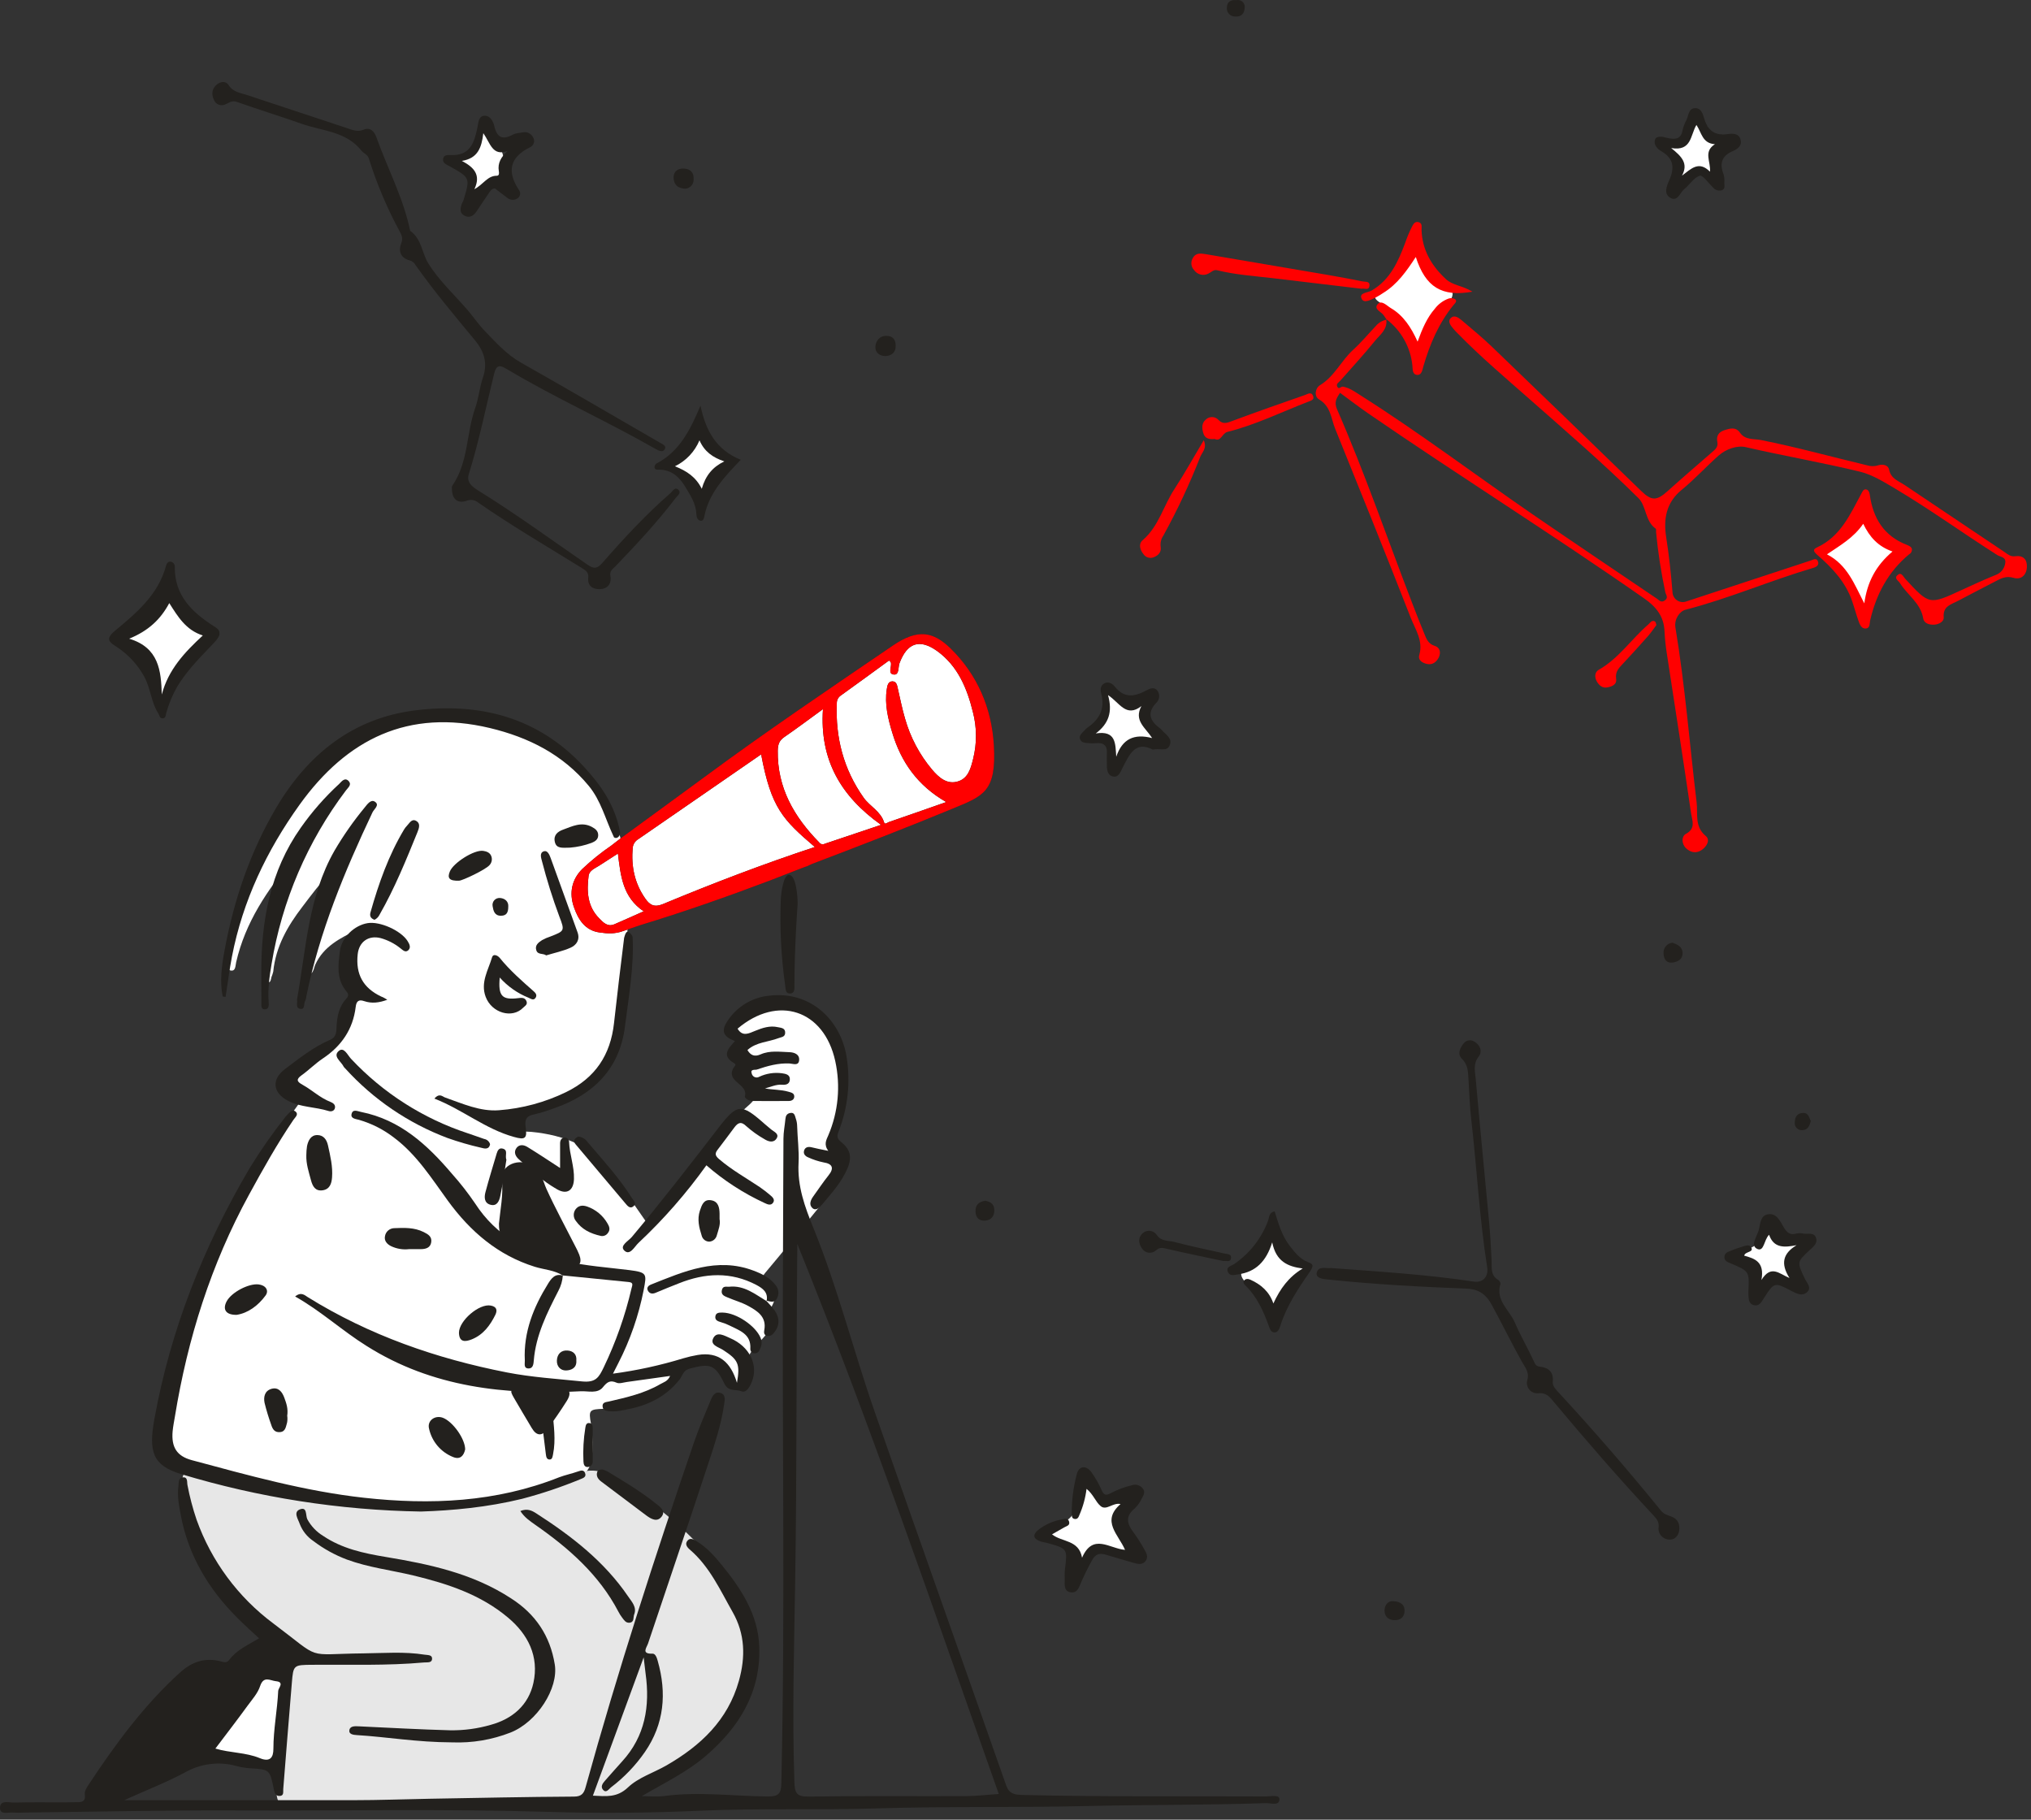 <svg width="240" height="215" viewBox="0 0 240 215" fill="none" xmlns="http://www.w3.org/2000/svg">
<rect x="0" y="0" width="240" height="215" fill="#333333" stroke="none"/>
<g id="Group 7549">
<path id="Vector" d="M42.215 109.856C40.203 110.842 38.25 111.806 37.261 113.966C37.073 114.381 37.026 115.209 36.412 115.034C35.686 114.824 35.888 114.031 36.054 113.475C36.958 110.451 37.895 107.439 38.826 104.424C38.984 103.997 39.105 103.556 39.187 103.108C37.821 104.271 36.816 105.727 35.74 107.128C33.979 109.419 32.578 111.861 32.288 114.81C32.231 115.033 32.159 115.25 32.073 115.463C32.007 115.736 31.993 116.094 31.652 116.08C31.229 116.067 31.229 115.665 31.229 115.347C31.236 113.457 31.467 111.575 31.917 109.739C32.543 107.154 33.437 104.641 34.585 102.242C34.675 102.046 34.891 101.871 34.62 101.508C31.584 105.153 28.984 108.99 27.908 113.685C27.81 114.119 27.853 114.777 27.264 114.67C26.802 114.594 26.99 113.971 27.031 113.578C27.446 108.725 29.257 104.34 31.567 100.126C34.145 95.426 37.196 91.114 41.757 88.109C45.52 85.624 49.709 84.316 54.177 84.693C61.458 85.305 67.512 88.331 71.625 94.645C72.6 96.141 73.018 97.826 73.49 99.678C76.169 97.725 78.783 95.855 81.372 93.929C88.824 88.41 96.354 83.005 104.096 77.885C105.205 77.153 106.218 76.304 107.542 75.902C108.104 75.704 108.705 75.643 109.295 75.726C109.885 75.809 110.446 76.032 110.932 76.377C114.25 78.639 115.705 81.973 116.393 85.769C116.622 87.083 116.596 88.428 116.317 89.732C115.716 92.591 114.097 94.522 111.262 95.581C99.232 100.071 87.273 104.749 75.079 108.777C74.228 109.051 74.115 109.556 74.135 110.314C74.228 114.343 73.588 118.308 73.042 122.276C72.496 126.244 69.724 128.495 66.322 130.057C65.155 130.591 63.924 130.971 62.659 131.188C61.419 131.398 61.742 132.218 61.679 132.949C61.602 133.85 62.225 133.68 62.771 133.733C66.734 134.115 70.186 135.476 72.551 138.891C73.807 140.711 75.074 142.524 76.358 144.372C76.874 144.154 77.122 143.584 77.469 143.125C80.121 139.621 83.114 136.401 85.935 133.02C86.719 132.086 87.697 131.311 88.6 130.475C89.611 129.543 89.693 128.719 88.63 127.872C87.901 127.29 87.585 126.719 88.005 125.876C88.336 125.218 87.503 125.057 87.505 124.565C87.536 124.134 87.466 123.702 87.299 123.303C87.133 122.906 86.875 122.552 86.547 122.271C86.159 121.925 86.487 121.264 86.935 120.817C91.11 116.656 97.211 118.235 98.981 123.868C100.158 127.619 99.546 131.226 98.506 134.845C98.233 135.786 97.719 136.696 99.076 137.34C99.582 137.583 99.467 138.279 99.229 138.853C98.634 140.28 97.714 141.483 96.755 142.677C94.66 145.26 92.569 147.843 90.428 150.386C89.982 150.913 90.133 151.069 90.608 151.396C91.618 152.094 91.867 153.035 91.29 154.166C90.957 154.776 90.835 155.481 90.944 156.167C91.075 156.987 90.671 157.558 90.083 158.191C89.177 159.15 88.172 160.143 88.06 161.626C88.035 161.99 87.929 162.351 87.869 162.719C87.855 162.954 87.755 163.175 87.59 163.34C87.425 163.507 87.204 163.608 86.97 163.623C86.503 163.662 86.249 163.317 86.044 162.921C84.695 160.34 82.12 160.242 80.181 162.457C77.895 165.065 74.861 166.335 71.385 166.455C69.667 166.513 69.522 166.573 69.836 168.235C69.983 169.193 70.038 170.162 70 171.131C70 173.44 69.413 174.358 67.157 175.104C62.711 176.571 58.211 177.783 53.502 178.138C42.431 178.974 31.838 176.912 21.509 173.119C19.382 172.337 18.822 171.013 19.092 168.477C20.209 157.992 24.314 148.572 29.273 139.438C30.999 136.261 33.181 133.405 35.265 130.481C35.708 129.861 35.759 129.571 35.079 129.084C33.845 128.2 33.821 127.471 34.864 126.354C35.956 125.173 37.106 124.065 38.791 123.67C39.667 123.465 40.255 122.834 40.429 121.831C40.648 120.572 40.94 119.326 41.303 118.101C41.607 117.131 41.586 116.087 41.243 115.129C40.519 113.183 41.066 111.503 42.215 109.856Z" fill="white"/>
<path id="Vector_2" d="M19.576 70.498C20.799 70.438 24.459 74.537 24.298 75.618C24.213 76.203 23.752 76.454 23.367 76.752C21.676 78.06 20.483 79.671 20.062 81.812C19.967 82.312 19.759 82.798 19.082 82.749C18.451 82.703 18.396 82.216 18.35 81.758C18.11 79.428 17.088 77.62 15.073 76.323C14.076 75.684 14.166 74.698 15.185 74.138C16.717 73.281 18.252 72.459 19.125 70.823C19.21 70.64 19.478 70.561 19.576 70.498Z" fill="white"/>
<path id="Vector_3" d="M33.433 200.682C33.225 202.678 32.799 205.076 32.84 207.509C32.849 207.686 32.819 207.862 32.751 208.025C32.684 208.188 32.581 208.334 32.451 208.452C32.32 208.572 32.165 208.66 31.996 208.711C31.828 208.763 31.65 208.777 31.475 208.752C29.615 208.531 27.725 208.479 25.912 207.976C24.533 207.592 24.273 206.69 25.278 205.645C27.066 203.726 28.65 201.627 30.006 199.382C30.372 198.792 30.743 198.208 31.51 198.074C32.851 197.853 33.433 198.505 33.433 200.682Z" fill="white"/>
<path id="Vector_4" d="M126.874 183.539C126.973 182.447 126.072 182.193 125.142 182.022C124.597 181.92 123.968 182.022 123.862 181.265C123.744 180.445 124.462 180.274 125.001 180.126C126.844 179.624 127.332 178.214 127.459 176.577C127.507 175.97 127.459 175.315 128.166 175.082C128.874 174.85 129.01 175.509 129.376 175.902C130.14 176.72 131.129 177.235 132.327 176.944C132.721 176.849 133.063 176.814 133.298 177.198C133.397 177.36 133.437 177.55 133.414 177.737C133.391 177.924 133.306 178.098 133.171 178.231C131.787 179.616 132.063 180.893 133.319 182.169C133.505 182.349 133.618 182.593 133.632 182.851C133.645 183.11 133.561 183.366 133.395 183.565C133.036 184.054 132.554 183.906 132.03 183.703C129.974 182.921 129.954 182.931 128.502 184.624C128.147 185.036 127.745 185.203 127.292 184.993C126.771 184.752 126.663 184.267 126.874 183.539Z" fill="white"/>
<path id="Vector_5" d="M167.861 40.772C167.61 40.779 167.363 40.709 167.153 40.57C166.944 40.432 166.781 40.232 166.69 39.999C165.96 38.114 164.581 36.787 162.968 35.689C162.293 35.233 162.361 34.87 162.858 34.387C164.09 33.201 165.286 31.997 166.208 30.536C166.682 29.788 167.378 29.76 167.907 30.476C168.837 31.797 169.954 32.976 171.223 33.974C171.875 34.463 171.71 35.138 171.206 35.667C170.119 36.862 169.304 38.278 168.817 39.819C168.754 40.047 168.633 40.254 168.465 40.422C168.298 40.589 168.089 40.709 167.861 40.772Z" fill="white"/>
<path id="Vector_6" d="M220.435 61.333C220.743 61.478 221.039 61.651 221.317 61.849C221.711 62.169 222.077 62.524 222.41 62.908C224.632 65.511 225.107 65.675 222.442 67.761C221.429 68.556 221.059 69.788 220.981 71.06C220.948 71.566 220.878 72.008 220.309 72.098C219.74 72.188 219.511 71.716 219.343 71.293C218.609 69.453 217.491 67.79 216.066 66.415C215.246 65.618 215.311 64.984 216.29 64.315C217.382 63.564 218.392 62.676 219.435 61.857C219.7 61.619 219.945 61.325 220.435 61.333Z" fill="white"/>
<path id="Vector_7" d="M131.067 88.508C131.253 87.585 131.111 86.87 129.884 87.017C129.725 87.051 129.558 87.032 129.41 86.963C129.262 86.894 129.142 86.779 129.066 86.635C128.858 86.242 129.215 86.031 129.433 85.849C130.361 85.067 131.054 84.237 130.553 82.896C130.471 82.726 130.456 82.531 130.512 82.35C130.568 82.169 130.689 82.015 130.851 81.919C131.269 81.703 131.607 81.829 131.944 82.164C132.591 82.79 133.268 83.153 134.272 82.735C135.062 82.407 135.75 82.877 135.453 83.789C135.154 84.701 135.583 85.267 136.073 85.873C136.988 87.006 136.832 87.413 135.359 87.695C134.913 87.789 134.462 87.859 134.008 87.905C133.462 87.949 133.077 88 132.975 88.724C132.875 89.448 132.85 90.524 131.766 90.382C130.682 90.24 131.187 89.213 131.067 88.508Z" fill="white"/>
<path id="Vector_8" d="M150.331 146.009C150.483 146.119 150.623 146.246 150.746 146.389C151.5 147.485 152.454 148.431 153.557 149.176C154.304 149.723 154.375 150.422 153.557 150.979C152.463 151.748 151.642 152.845 151.213 154.111C150.877 154.993 150.058 155.204 149.503 154.436C148.684 153.316 147.769 152.296 146.931 151.201C146.557 150.713 146.566 150.182 147.051 149.867C148.278 149.044 149.236 147.879 149.806 146.516C149.9 146.328 150.126 146.203 150.331 146.009Z" fill="white"/>
<path id="Vector_9" d="M209.1 145.348C209.681 145.637 210.192 145.923 210.738 146.147C211.119 146.295 211.516 146.405 211.919 146.476C212.426 146.571 213.171 146.227 213.349 146.932C213.527 147.636 212.961 148.172 212.464 148.515C211.752 149.008 211.372 149.411 212.03 150.22C212.372 150.643 212.432 151.186 211.962 151.585C211.547 151.929 211.102 151.76 210.703 151.468C210.047 150.988 209.403 150.438 208.922 151.678C208.774 152.057 208.354 152.123 207.967 152.035C207.781 152.003 207.616 151.899 207.506 151.746C207.396 151.593 207.351 151.403 207.379 151.217C207.428 150.184 207.499 149.245 206.044 149.032C205.497 148.947 205.476 148.075 205.987 147.857C207.15 147.358 208.242 146.883 208.674 145.553C208.707 145.437 208.977 145.402 209.1 145.348Z" fill="white"/>
<path id="Vector_10" d="M201.036 14.38C202.112 14.83 202.197 16.395 203.267 17.13C203.759 17.465 203.442 18.033 202.954 18.378C202.464 18.722 202.722 19.175 202.86 19.612C203 20.049 203.003 20.459 202.587 20.726C202.435 20.838 202.25 20.895 202.061 20.887C201.872 20.88 201.692 20.809 201.549 20.685C200.753 19.885 200.266 20.412 199.758 21.018C199.612 21.197 199.446 21.359 199.267 21.505C198.887 21.802 198.534 22.324 197.97 21.895C197.404 21.466 197.781 20.928 198.01 20.53C198.526 19.645 198.458 18.968 197.668 18.266C197.055 17.719 197.139 16.957 197.942 16.766C199.035 16.493 199.58 15.884 199.922 14.906C200.047 14.524 200.392 14.371 201.036 14.38Z" fill="white"/>
<path id="Vector_11" d="M83.034 58.536C82.466 58.588 82.176 58.211 82.007 57.78C81.829 57.284 81.541 56.834 81.166 56.464C80.79 56.094 80.337 55.813 79.839 55.641C78.987 55.33 78.943 54.767 79.478 54.153C80.138 53.389 80.837 52.66 81.573 51.968C82.171 51.408 82.851 51.422 83.356 52.102C83.885 52.798 84.618 53.311 85.453 53.569C86.273 53.842 86.434 54.585 85.972 55.095C85.147 56.017 84.435 57.035 83.853 58.127C83.773 58.269 83.652 58.384 83.506 58.457C83.36 58.529 83.196 58.557 83.034 58.536Z" fill="white"/>
<path id="Vector_12" d="M56.184 23.329C55.547 23.157 55.383 22.783 55.561 22.264C55.943 21.171 55.798 20.273 54.769 19.533C54.245 19.156 54.4 18.561 54.995 18.339C55.971 17.974 56.396 17.195 56.697 16.313C56.842 15.887 56.992 15.554 57.502 15.521C57.71 15.488 57.922 15.532 58.099 15.645C58.276 15.758 58.406 15.931 58.464 16.133C58.519 16.261 58.589 16.381 58.674 16.491C59.289 17.37 59.87 19.653 59.797 20.669C59.758 21.193 59.586 21.69 59.07 21.668C57.948 21.619 57.347 22.294 56.727 23.034C56.566 23.166 56.382 23.267 56.184 23.329Z" fill="white"/>
<path id="Vector_13" d="M58.959 144.58C59.128 142.857 59.488 141.189 59.308 139.392C59.128 137.594 61.384 136.745 62.959 137.753C64.008 138.417 64.131 139.49 64.576 140.485C65.603 142.743 66.799 144.922 67.921 147.137C68.12 147.499 68.298 147.873 68.454 148.256C68.831 149.248 68.438 149.791 67.384 149.643C66.75 149.536 66.132 149.353 65.543 149.097C63.874 148.445 62.208 147.781 60.564 147.066C59.322 146.495 58.942 145.845 58.959 144.58Z" fill="#23211E"/>
<path id="Vector_14" d="M61.504 164.142C62.869 163.754 64.436 163.948 65.996 163.94C67.293 163.94 67.635 164.486 66.957 165.556C66.244 166.689 65.48 167.79 64.682 168.863C64.057 169.705 63.407 169.683 62.85 168.749C62.148 167.555 61.427 166.376 60.736 165.174C60.198 164.237 60.269 164.134 61.504 164.142Z" fill="#23211E"/>
<path id="Vector_15" d="M35.262 195.487C31.9 192.863 28.68 190.376 26.05 187.242C23.238 183.892 21.823 179.965 21.544 175.636C21.438 173.982 21.774 173.67 23.399 173.968C26.181 174.478 28.923 175.221 31.712 175.716C38.771 176.971 45.828 178.419 53.065 177.815C58.074 177.397 62.967 176.369 67.58 174.328C69.366 173.539 70.808 173.51 72.567 174.602C78.05 177.998 82.873 182.027 86.495 187.436C89.947 192.626 90.148 197.721 86.421 202.81C83.171 207.244 78.837 210.265 73.752 212.253C72.711 212.63 71.608 212.807 70.502 212.772C67.312 212.753 64.125 212.736 60.944 212.739C52.554 212.739 44.198 213.728 35.8 213.559C35.478 213.559 35.153 213.559 34.83 213.559C33.165 213.507 32.733 213.187 32.646 211.579C32.468 208.348 32.941 205.133 33.025 201.909C33.063 200.455 33.457 199.013 33.648 197.561C33.757 196.58 34.183 195.84 35.262 195.487Z" fill="#E7E7E7"/>
<path id="Vector_16" d="M32.474 198.106C30.953 197.157 30.314 198.408 29.5 199.595C27.913 201.911 26.209 204.145 24.559 206.422C24.084 207.113 23.446 207.675 22.702 208.061C19.698 209.531 16.782 211.193 13.647 212.385C12.751 212.725 11.615 213.477 10.883 212.466C10.244 211.573 11.293 210.805 11.82 210.109C14.908 206.012 18.128 202.047 21.941 198.592C23.066 197.575 24.207 196.779 25.857 196.971C27.422 197.151 28.473 196.064 29.554 195.166C31.144 193.847 33.323 193.801 34.861 195.102C34.988 195.227 35.071 195.388 35.096 195.565C35.172 196.061 33.214 198.139 32.474 198.106Z" fill="#23211E"/>
<path id="Vector_17" d="M14.673 212.698C23.855 212.698 32.821 212.698 41.786 212.698C44.79 212.698 47.794 212.583 50.798 212.529C56.476 212.431 62.154 212.305 67.834 212.275C68.752 212.275 69.008 211.852 69.2 211.166C72.996 197.448 77.392 183.922 81.994 170.459C82.573 168.771 83.283 167.129 83.966 165.478C84.173 164.973 84.457 164.361 85.156 164.587C85.79 164.79 85.64 165.448 85.574 165.912C85.216 168.415 84.392 170.808 83.608 173.195C81.308 180.202 78.919 187.18 76.581 194.177C76.415 194.668 75.746 195.439 77.095 195.384C77.466 195.368 77.624 195.9 77.717 196.226C78.81 200.048 78.493 203.686 76.21 206.999C75.104 208.599 73.749 210.011 72.198 211.185C71.947 211.377 71.652 211.884 71.289 211.504C70.925 211.126 71.196 210.729 71.493 210.395C72.168 209.637 72.834 208.869 73.517 208.118C76.248 205.133 76.819 201.578 76.289 197.741C76.215 197.195 76.158 196.649 76.06 195.829L70.062 212.165C71.6 212.229 72.897 212.439 74.216 211.18C75.44 210.017 77.22 209.467 78.744 208.596C82.775 206.273 86.006 203.266 87.317 198.59C88.106 195.778 88.049 193.065 86.576 190.473C85.105 187.882 83.867 185.113 81.527 183.101C81.199 182.827 80.896 182.445 81.24 182.033C81.584 181.62 82.04 181.934 82.357 182.128C83.515 182.832 84.422 183.843 85.263 184.876C87.587 187.724 89.6 190.777 89.723 194.597C89.895 199.978 87.336 204.099 83.379 207.487C81.126 209.418 78.463 210.67 75.841 212.223C76.721 212.223 77.614 212.321 78.477 212.207C82.573 211.66 86.669 212.226 90.766 212.261C92.071 212.261 92.303 211.871 92.331 210.651C92.808 189.671 92.391 168.69 92.527 147.71C92.557 143.322 92.544 138.929 92.579 134.538C92.579 133.763 92.74 132.987 92.811 132.212C92.844 131.851 92.972 131.584 93.357 131.506C93.904 131.392 93.931 131.854 94.043 132.18C94.136 132.443 94.188 132.718 94.196 132.998C94.234 134.47 94.442 135.97 94.365 137.4C94.218 140.18 95.105 142.589 96.113 145.072C98.997 152.172 100.846 159.6 103.364 166.816C108.501 181.54 113.741 196.237 118.897 210.953C119.247 211.947 119.874 212.046 120.779 212.081C130.392 212.313 140.005 212.21 149.616 212.256C150.161 212.256 151.207 212.005 151.194 212.602C151.172 213.403 150.161 213.028 149.59 213.048C142.49 213.286 135.356 213.23 128.243 213.394C120.049 213.586 111.882 213.416 103.708 213.667C96.736 213.886 89.755 213.629 82.794 213.941C76.742 214.219 70.697 214.264 64.658 214.077C52.322 213.707 39.989 213.966 27.656 213.91C19.384 213.875 11.112 214.072 2.84 214.162C2.425 214.19 2.01 214.19 1.595 214.162C1.008 214.091 0.005 214.495 0 213.616C0 212.628 1.049 212.993 1.652 212.979C3.687 212.925 5.721 212.96 7.753 212.957C8.171 212.957 8.572 212.925 9.001 212.936C9.659 212.949 10.148 212.892 10.023 211.983C9.973 211.63 10.257 211.191 10.481 210.851C13.644 206.073 17.014 201.469 21.296 197.596C22.716 196.313 24.273 195.813 26.122 196.304C26.498 196.405 26.807 196.504 27.094 196.113C27.973 194.926 29.319 194.363 30.614 193.573C29.729 192.755 28.852 191.967 28.028 191.14C24.633 187.743 22.249 183.767 21.359 179.007C21.148 177.895 20.924 176.739 21.086 175.584C21.14 175.21 21.034 174.637 21.569 174.563C22.224 174.47 22.08 175.126 22.151 175.46C22.414 176.848 22.774 178.217 23.227 179.555C24.977 184.455 28.139 188.727 32.315 191.83C38.198 196.242 35.866 195.425 42.966 195.352C45.364 195.326 47.773 195.125 50.162 195.504C50.498 195.559 51.06 195.504 51.058 195.957C51.058 196.52 50.492 196.391 50.099 196.427C45.73 196.823 41.33 196.665 36.941 196.701C34.686 196.72 34.661 196.701 34.484 198.869C34.129 203.036 33.809 207.209 33.471 211.379C33.443 211.72 33.588 212.199 33.009 212.199C32.558 212.199 32.438 211.824 32.362 211.436C31.884 209.082 31.881 209.066 29.565 208.93C29.011 208.893 28.462 208.801 27.927 208.656C26.91 208.376 25.848 208.302 24.802 208.436C23.756 208.569 22.748 208.908 21.834 209.435C19.584 210.633 17.189 211.557 14.673 212.698ZM118.023 211.964C110.314 190.198 102.921 168.44 94.218 146.98C94.084 160.463 94.177 173.769 93.961 187.077C93.833 194.881 93.609 202.695 93.871 210.508C93.915 211.816 94.084 212.297 95.561 212.272C101.755 212.172 107.952 212.242 114.146 212.218C115.383 212.212 116.625 212.059 118.023 211.964ZM11.366 212.122C14.286 211.325 16.569 210.047 18.983 209.119C21.512 208.137 23.574 206.767 24.915 204.259C26.089 202.074 27.776 200.164 29.399 198.2C28.708 198.068 28.17 197.963 27.626 197.866C25.381 197.473 23.53 197.718 21.689 199.544C17.899 203.298 14.873 207.633 11.366 212.122ZM25.45 206.6C27.206 207.126 29.041 207.045 30.69 207.728C31.9 208.23 32.31 207.676 32.307 206.619C32.307 204.317 32.771 202.061 32.875 199.776C32.892 199.434 33.662 198.743 32.602 198.64C31.933 198.571 31.157 197.971 30.742 199.207C30.469 200.048 29.814 200.78 29.27 201.518C28.033 203.22 26.744 204.89 25.45 206.603V206.6ZM28.921 196.593C29.563 197.159 30.264 196.979 30.873 197.165C32.001 197.505 33.413 198.257 33.716 196.127C33.741 195.965 34.028 195.854 34.213 195.687C33.555 195.315 32.919 194.953 32.28 194.595C32.007 194.439 31.78 194.276 31.433 194.578C30.647 195.274 29.8 195.897 28.921 196.596V196.593Z" fill="#23211E"/>
<path id="Vector_18" d="M94.255 106.871C94.277 106.027 94.081 103.378 93.237 103.367C92.554 103.367 92.3 105.552 92.267 106.235C92.129 109.649 92.303 113.069 92.786 116.452C92.854 116.87 92.786 117.377 93.332 117.388C93.878 117.399 93.9 116.881 93.878 116.476C93.862 112.418 94.231 106.95 94.255 106.871ZM73.276 98.34C72.697 95.172 70.999 92.733 68.906 90.491C63.475 84.677 56.563 82.989 49.025 83.937C41.684 84.863 36.367 89.139 32.659 95.407C29.548 100.667 27.617 106.388 26.52 112.377C26.197 114.144 25.954 115.946 26.312 117.737C26.427 117.76 26.543 117.775 26.659 117.785C26.902 116.202 27.109 114.594 27.41 113.024C28.688 106.434 31.501 100.514 35.409 95.068C41.002 87.29 48.274 83.729 57.879 86.018C62.445 87.11 66.501 89.139 69.565 92.845C71.01 94.59 71.531 96.761 72.465 98.739C72.499 98.792 72.523 98.851 72.536 98.913C72.595 98.967 72.669 99 72.748 99.008C72.827 99.017 72.907 99 72.976 98.96C73.08 98.896 73.164 98.804 73.218 98.694C73.271 98.584 73.291 98.461 73.276 98.34ZM117.444 88.063C117.19 83.694 115.513 79.731 112.334 76.621C110.3 74.643 108.486 74.239 105.507 76.274C98.038 81.362 90.549 86.411 83.28 91.785C80.03 94.178 76.758 96.548 73.396 99.012C73.396 99.012 72.528 99.692 72.216 99.924C71 100.755 69.852 101.683 68.784 102.698C67.571 103.922 67.235 105.484 67.811 107.158C68.333 108.663 69.141 109.947 70.865 110.176C71.834 110.316 72.667 110.351 73.615 110.014C74.308 109.782 75.084 109.493 75.627 109.321C80.838 107.737 85.972 105.935 91.068 104.004C91.486 103.854 95.277 102.341 95.402 102.341C95.402 102.341 95.763 102.155 95.981 102.068C101.541 99.954 107.088 97.815 112.591 95.538C116.261 94.028 117.752 93.52 117.444 88.063ZM72.604 109.206C71.785 109.553 71.274 108.984 70.813 108.512C69.404 107.101 69.322 105.309 69.554 103.485C69.633 102.849 70.305 102.595 70.802 102.281C71.496 101.844 72.167 101.39 73.019 100.85C73.344 103.518 73.588 106.003 76.062 107.676C74.825 108.223 73.713 108.731 72.604 109.206ZM78.326 106.825C77.321 107.239 76.777 106.929 76.258 106.178C74.986 104.372 74.571 102.354 74.767 100.17C74.788 99.964 74.856 99.767 74.966 99.592C75.075 99.418 75.224 99.272 75.401 99.165L89.943 89.131C91.134 95.489 92.521 96.851 96.29 100.077C90.197 102.084 84.233 104.372 78.326 106.825ZM97.467 99.692C97.355 99.752 97.225 99.769 97.101 99.74C96.978 99.71 96.87 99.635 96.798 99.531C93.837 96.513 91.838 93.08 91.907 88.689C91.92 87.959 92.082 87.498 92.682 87.083C94.151 86.075 95.572 85.002 97.248 83.787C96.844 89.795 99.362 94.074 104.114 97.46C101.744 98.258 99.605 98.965 97.467 99.692ZM114.986 89.694C114.713 90.786 114.407 91.949 113.227 92.318C111.911 92.747 110.928 91.857 110.141 90.931C108.657 89.166 107.565 87.105 106.941 84.885C106.605 83.754 106.375 82.574 106.108 81.419C106.015 81.015 105.968 80.518 105.46 80.504C104.914 80.504 104.849 81.072 104.791 81.43C104.518 83.186 104.928 84.898 105.439 86.572C106.479 90.04 108.442 92.837 111.818 94.765C109.437 95.598 107.252 96.371 105.056 97.122C104.87 97.182 104.559 97.469 104.477 97.182C104.073 95.852 102.79 95.284 102.052 94.246C99.682 90.893 98.709 87.159 98.884 83.079C98.881 82.898 98.923 82.719 99.008 82.56C99.094 82.4 99.218 82.265 99.37 82.167C101.282 80.802 103.161 79.414 105.056 78.041C105.171 78.155 105.242 78.202 105.264 78.259C105.414 78.745 104.87 79.576 105.575 79.693C106.28 79.81 106.121 78.849 106.282 78.387C107.173 75.971 108.639 75.427 110.72 76.907C113.178 78.674 114.27 81.31 114.961 84.109C115.442 85.938 115.45 87.86 114.986 89.694ZM74.754 110.743C74.754 110.511 74.338 110.061 74.12 110.097C73.901 110.132 73.749 110.834 73.749 110.834C73.344 114.111 72.929 117.491 72.558 120.879C72.143 124.647 70.351 127.353 66.883 129.041C64.401 130.246 61.714 130.972 58.963 131.179C56.743 131.352 54.676 130.403 52.595 129.675C52.281 129.561 51.923 129.11 51.333 129.804C54.662 131.098 57.341 133.397 60.73 134.333C62.071 134.716 62.314 134.508 62.117 133.143C62.003 132.38 62.142 131.859 63.054 131.687C63.899 131.489 64.729 131.234 65.539 130.923C70.163 129.316 73.227 126.255 73.85 121.286C74.295 117.782 74.939 114.081 74.754 110.743Z" fill="#23211E"/>
<path id="Vector_19" d="M163.8 37.694C164.024 38.892 163.084 39.531 162.475 40.28C161.164 41.891 159.758 43.42 158.38 44.982C158.207 45.182 157.876 45.327 158.011 45.654C158.186 46.091 158.456 45.654 158.682 45.684C159.427 45.815 160.026 46.23 160.646 46.632C167.689 51.083 174.334 56.111 181.196 60.833C186.046 64.162 190.931 67.439 195.802 70.741C196.091 70.937 196.296 71.262 196.743 70.932C197.191 70.601 196.842 70.257 196.787 69.968C196.287 67.624 195.922 65.253 195.694 62.867C195.694 62.728 195.724 62.515 195.651 62.463C194.386 61.573 194.559 59.798 193.62 58.864C189.485 54.767 185.069 50.971 180.705 47.121C177.862 44.616 174.969 42.172 172.315 39.455C172.114 39.264 171.924 39.062 171.745 38.851C171.452 38.494 171.051 38.032 171.389 37.631C171.805 37.142 172.336 37.511 172.722 37.838C173.919 38.854 175.133 39.854 176.272 40.941C182.168 46.61 188.05 52.294 193.92 57.993C195.173 59.208 195.766 59.189 197.069 58.017C198.783 56.477 200.533 54.972 202.273 53.459C202.659 53.126 203.063 52.839 202.934 52.214C202.793 51.528 203.079 51.056 203.754 50.835C204.428 50.614 205.119 50.409 205.617 51.133C206.242 52.017 207.255 51.826 208.099 51.995C212.315 52.831 216.455 53.984 220.633 54.98C221.061 55.113 221.518 55.113 221.944 54.98C222.453 54.811 223.122 54.931 223.228 55.48C223.444 56.572 224.353 56.829 225.091 57.324C229.029 59.956 232.963 62.596 236.894 65.243C237.28 65.516 237.599 65.79 238.128 65.724C239.055 65.596 239.549 66.071 239.516 66.983C239.483 67.955 238.812 68.534 237.962 68.277C237.008 67.991 236.383 68.381 235.662 68.758C234.243 69.504 232.808 70.222 231.397 70.981C230.596 71.412 229.558 71.598 229.687 72.947C229.731 73.403 229.167 73.767 228.595 73.805C228.021 73.843 227.365 73.682 227.262 73.067C226.956 71.243 225.383 70.301 224.503 68.881C224.326 68.608 223.805 68.335 224.198 67.974C224.673 67.524 224.875 68.097 225.129 68.376C227.986 71.481 227.983 71.478 231.776 69.725C233.108 69.11 234.445 68.496 235.805 67.944C236.104 67.841 236.369 67.658 236.571 67.414C236.773 67.171 236.905 66.876 236.951 66.562C237.102 65.8 236.38 65.814 236.026 65.59C231.989 63.023 228.106 60.205 224.01 57.769C222.742 57.015 221.264 56.092 219.845 55.745C215.363 54.653 210.802 53.872 206.297 52.831C205.288 52.599 203.975 53.036 203.071 53.839C201.588 55.158 200.242 56.635 198.702 57.894C196.856 59.413 196.56 61.365 196.894 63.495C197.235 65.68 197.469 67.865 197.644 70.069C197.666 70.249 197.727 70.421 197.825 70.574C197.921 70.726 198.052 70.855 198.205 70.951C198.357 71.048 198.531 71.108 198.71 71.129C198.889 71.15 199.071 71.13 199.243 71.071C204.158 69.452 209.073 67.846 213.989 66.221C214.298 66.12 214.626 65.885 214.809 66.297C215.014 66.762 214.639 66.988 214.276 67.095C209.191 68.591 204.311 70.719 199.16 72.046C198.48 72.221 197.822 73.171 197.981 74.13C199.122 80.993 199.657 87.927 200.49 94.825C200.646 96.125 200.217 97.657 201.558 98.766C202.129 99.244 201.695 99.989 201.124 100.404C200.474 100.869 199.783 100.748 199.233 100.221C198.685 99.694 198.688 98.804 199.233 98.517C200.414 97.886 199.958 96.947 199.843 96.174C198.923 89.852 197.932 83.541 196.967 77.224C196.829 76.359 196.738 75.486 196.695 74.61C196.621 72.857 195.753 71.729 194.316 70.724C183.57 63.217 172.468 56.264 161.66 48.833C160.567 48.077 159.502 47.257 158.349 46.413C157.975 46.992 157.617 47.487 157.981 48.325C161.244 55.794 163.891 63.506 166.818 71.107C167.312 72.39 167.807 73.671 168.331 74.93C168.568 75.512 168.784 76.08 169.53 76.309C170.127 76.489 170.31 77.049 170.019 77.675C169.746 78.221 169.289 78.565 168.697 78.461C168.15 78.363 167.522 78.057 167.719 77.369C168.196 75.695 167.238 74.365 166.698 72.977C163.781 65.514 160.78 58.083 157.773 50.654C157.282 49.442 157.262 47.997 155.861 47.186C155.268 46.837 155.4 45.864 155.99 45.507C157.696 44.474 158.477 42.626 159.889 41.342C160.843 40.474 161.676 39.471 162.566 38.532C162.892 38.139 163.342 37.87 163.844 37.77L163.8 37.694Z" fill="#FF0000"/>
<path id="Vector_20" d="M66.549 150.734C65.533 150.063 64.315 150.023 63.195 149.674C58.825 148.307 55.578 145.512 52.924 141.871C50.999 139.228 49.248 136.431 46.563 134.419C45.329 133.462 43.924 132.747 42.423 132.313C42.055 132.212 41.44 132.174 41.538 131.654C41.667 130.999 42.227 131.289 42.672 131.382C47.282 132.299 50.502 135.268 53.404 138.684C54.391 139.788 55.304 140.957 56.136 142.182C58.651 146.077 62.354 148.018 66.74 149.01C69.258 149.575 71.822 149.753 74.37 150.067C76.492 150.34 76.424 150.515 76.063 152.415C75.474 155.428 74.463 158.342 73.059 161.073L72.434 162.303C75.241 161.929 78.013 161.325 80.722 160.496C81.291 160.326 81.871 160.191 82.456 160.092C84.939 159.691 86.356 160.936 87.085 163.388C87.479 161.138 87.23 160.657 85.428 159.494C84.898 159.153 83.841 158.923 84.305 158.074C84.745 157.273 85.635 157.831 86.272 158.104C88.585 159.087 89.655 161.291 88.833 163.293C88.601 163.859 88.183 164.62 87.621 164.385C86.962 164.112 86.072 164.48 85.594 163.479C84.502 161.198 83.893 161.065 81.498 161.709C80.709 161.919 80.665 162.529 80.302 162.998C78.816 164.884 76.82 165.947 74.507 166.441C73.687 166.616 72.89 166.821 72.049 166.742C71.661 166.707 71.27 166.685 71.21 166.214C71.145 165.693 71.573 165.669 71.939 165.596C74.04 165.108 76.142 164.639 78.035 163.536C78.423 163.309 78.906 163.217 79.187 162.572C77.421 162.82 75.755 163.055 74.086 163.285C73.676 163.339 73.198 163.519 72.871 163.374C72.081 163.025 71.732 163.304 71.232 163.921C70.593 164.701 69.473 164.339 68.632 164.382C59.735 164.86 51.083 163.935 43.327 159.033C40.432 157.23 37.931 154.904 34.875 153.183C35.596 152.593 36.017 153.043 36.377 153.267C43.639 157.774 51.572 160.529 59.907 162.16C62.821 162.727 65.808 162.915 68.769 163.219C70.407 163.385 70.773 162.738 71.341 161.556C72.77 158.585 73.869 155.467 74.618 152.258C74.706 151.878 74.911 151.536 74.294 151.476L66.499 150.697L66.549 150.734Z" fill="#23211E"/>
<path id="Vector_21" d="M53.409 57.793C53.409 57.733 53.362 57.507 53.453 57.376C55.364 54.612 55.091 51.206 56.159 48.197C56.574 47.039 56.664 45.769 57.066 44.608C57.647 42.931 57.224 41.547 56.154 40.239C53.739 37.325 51.303 34.43 49.116 31.341C49.045 31.202 48.946 31.079 48.825 30.98C48.705 30.88 48.565 30.807 48.414 30.765C47.322 30.492 47.049 29.64 47.42 28.731C47.657 28.133 47.444 27.753 47.221 27.327C45.735 24.585 44.518 21.706 43.586 18.73C43.441 18.257 42.958 18.116 42.723 17.815C40.893 15.494 38.061 15.488 35.622 14.62C33.085 13.721 30.507 12.938 27.976 12.036C27.361 11.818 27.025 12.192 26.575 12.356C26.456 12.406 26.329 12.432 26.201 12.432C26.073 12.433 25.945 12.408 25.827 12.359C25.708 12.31 25.6 12.239 25.509 12.148C25.418 12.058 25.346 11.95 25.297 11.832C24.955 11.16 25.023 10.466 25.649 9.966C26.11 9.595 26.716 9.578 27.014 10.051C27.561 10.906 28.404 10.966 29.199 11.231C33.102 12.517 37.001 13.82 40.904 15.106C41.581 15.33 42.215 15.652 43.012 15.311C43.714 15.021 44.217 15.483 44.471 16.198C45.789 19.896 47.668 23.389 48.469 27.275C49.818 28.209 49.85 29.872 50.591 31.082C51.847 33.141 53.709 34.831 55.301 36.688C55.99 37.508 56.588 38.387 57.325 39.147C58.641 40.512 59.898 41.91 61.602 42.871C67.085 45.966 72.525 49.153 77.968 52.296C78.28 52.476 78.788 52.665 78.558 53.074C78.329 53.484 77.856 53.266 77.48 53.05C71.698 49.745 65.605 47.023 59.884 43.603C59.065 43.12 58.652 43.057 58.374 44.221C57.407 48.172 56.601 52.165 55.389 56.054C55.083 57.042 55.935 57.591 56.481 57.938C60.946 60.696 65.174 63.799 69.491 66.767C70.223 67.267 70.609 67.158 71.193 66.494C73.719 63.61 76.322 60.792 79.222 58.271C79.476 58.053 79.768 57.43 80.208 57.913C80.511 58.252 80.055 58.569 79.839 58.847C77.654 61.709 75.196 64.342 72.695 66.942C72.403 67.248 72.015 67.436 72.132 68.073C72.291 68.947 71.807 69.605 70.835 69.613C69.967 69.613 69.418 69.176 69.513 68.247C69.571 67.688 69.289 67.442 68.869 67.182C64.726 64.618 60.518 62.163 56.511 59.383C56.325 59.226 56.099 59.123 55.858 59.085C55.618 59.047 55.372 59.076 55.146 59.167C54.086 59.536 53.412 58.973 53.409 57.793Z" fill="#23211E"/>
<path id="Vector_22" d="M49.739 178.594C40.126 178.436 30.582 176.944 21.38 174.162C18.046 173.149 17.541 171.541 18.242 167.673C20.154 157.108 24.048 147.282 29.486 138.045C30.783 135.926 32.206 133.887 33.749 131.939C33.806 131.865 33.869 131.797 33.937 131.735C34.227 131.46 34.53 130.975 34.953 131.36C35.311 131.684 34.863 132.029 34.68 132.305C32.744 135.158 31.064 138.16 29.412 141.186C24.939 149.378 22.175 158.153 20.673 167.341C20.577 167.927 20.454 168.512 20.4 169.102C20.231 170.988 20.889 172.045 22.664 172.523C29.374 174.328 36.076 176.199 43.004 176.965C50.855 177.83 58.609 177.51 66.075 174.546C66.796 174.274 67.569 174.116 68.303 173.858C68.642 173.739 68.964 173.64 69.123 174.017C69.338 174.508 68.918 174.64 68.577 174.777C66.336 175.701 64.036 176.475 61.692 177.092C57.598 178.095 53.444 178.476 49.739 178.594Z" fill="#23211E"/>
<path id="Vector_23" d="M157.273 149.821C162.994 150.249 168.603 150.586 174.164 151.427C175.196 151.585 175.917 150.864 175.739 149.745C174.819 143.924 174.521 138.036 173.846 132.188C173.67 130.633 173.622 129.063 173.527 127.501C173.473 126.635 173.476 125.81 172.754 125.103C172.17 124.528 172.541 123.781 172.98 123.257C173.328 122.842 173.862 122.799 174.347 123.148C174.994 123.601 175.149 124.323 174.736 124.838C174.048 125.696 174.305 126.6 174.382 127.463C174.876 133.1 175.442 138.729 175.963 144.361C176.103 145.874 176.184 147.393 176.26 148.914C176.302 149.766 176.092 150.681 177.047 151.228C177.184 151.307 177.342 151.574 177.304 151.697C176.697 153.658 178.366 154.772 179.003 156.258C179.674 157.817 180.54 159.29 181.25 160.833C181.422 161.214 181.523 161.43 181.977 161.48C182.987 161.586 183.596 162.116 183.492 163.214C183.448 163.678 183.68 163.973 183.976 164.307C188.234 168.911 192.339 173.644 196.292 178.508C196.623 178.913 197.032 179.02 197.455 179.166C198.313 179.463 198.548 180.14 198.417 180.916C198.302 181.546 197.794 182.009 197.125 181.899C196.95 181.878 196.782 181.821 196.63 181.734C196.478 181.646 196.347 181.53 196.241 181.388C196.135 181.249 196.059 181.089 196.017 180.918C195.976 180.747 195.969 180.57 195.998 180.396C196.052 179.824 195.779 179.468 195.416 179.08C191.351 174.732 187.458 170.235 183.637 165.672C183.162 165.103 182.777 164.522 181.772 164.617C181.57 164.638 181.368 164.608 181.181 164.53C180.995 164.452 180.831 164.33 180.703 164.174C180.576 164.016 180.489 163.83 180.451 163.632C180.413 163.434 180.425 163.229 180.486 163.036C180.737 162.085 180.212 161.572 179.831 160.876C178.601 158.67 177.49 156.397 176.279 154.174C175.669 153.038 174.846 152.331 173.374 152.262C167.85 152.041 162.325 151.754 156.824 151.169C156.316 151.115 155.459 151.023 155.593 150.381C155.804 149.504 156.77 149.917 157.273 149.821Z" fill="#23211E"/>
<path id="Vector_24" d="M53.445 205.868C49.215 205.852 45.711 205.221 42.174 205.008C41.759 204.984 41.188 204.917 41.287 204.407C41.385 203.897 41.983 203.954 42.458 203.975C46.05 204.145 49.641 204.345 53.232 204.442C54.84 204.461 56.442 204.244 57.986 203.798C60.57 203.093 62.465 201.451 63.036 198.827C63.711 195.714 62.411 193.119 60.032 191.126C56.79 188.396 52.877 187.12 48.835 186.145C46.219 185.518 43.532 185.203 40.986 184.264C39.569 183.73 38.237 182.995 37.032 182.079C36.297 181.585 35.733 180.877 35.418 180.05C35.235 179.503 34.623 178.662 35.434 178.34C36.325 177.99 36.092 179.056 36.316 179.506C36.756 180.319 37.405 181 38.195 181.478C40.421 182.977 42.961 183.523 45.55 183.954C50.758 184.817 55.895 185.907 60.417 188.871C63.276 190.705 65.01 193.278 65.557 196.663C66.015 199.477 63.476 203.46 60.327 204.707C58.137 205.563 55.794 205.959 53.445 205.868Z" fill="#23211E"/>
<path id="Vector_25" d="M97.879 135.978C97.314 135.218 97.65 134.678 97.879 134.143C99.059 131.374 99.345 128.305 98.699 125.365C97.374 119.306 91.899 117.521 87.158 121.542C87.745 122.525 88.48 122.104 89.242 121.796C90.091 121.448 90.976 121.151 91.912 121.364C92.281 121.446 92.814 121.443 92.781 122.05C92.756 122.535 92.347 122.525 92 122.659C90.776 123.128 89.362 123.118 88.324 124.067C88.706 124.709 89.179 124.887 89.886 124.576C90.978 124.093 92.158 124.283 93.3 124.32C93.846 124.339 94.499 124.563 94.433 125.27C94.368 125.977 93.696 125.674 93.313 125.655C91.948 125.586 90.678 125.95 89.424 126.376C89.239 126.435 88.624 126.289 88.832 126.848C88.853 126.939 88.895 127.024 88.956 127.096C89.016 127.168 89.092 127.225 89.179 127.262C89.265 127.298 89.359 127.313 89.452 127.308C89.546 127.301 89.636 127.273 89.717 127.225C90.554 126.832 91.487 126.688 92.404 126.81C92.833 126.875 93.39 126.958 93.332 127.589C93.283 128.134 92.825 128.2 92.39 128.164C91.683 128.113 91.066 128.437 90.397 128.601C91.325 128.776 92.276 128.727 93.185 128.995C93.518 129.092 93.849 129.159 93.857 129.54C93.865 129.923 93.543 130.087 93.196 130.087C91.765 130.101 90.331 130.087 88.897 130.087C88.493 130.087 87.966 129.753 88.023 129.54C88.441 128.042 85.76 127.851 86.658 126.201C86.751 126.034 87.079 125.802 86.786 125.639C85.175 124.731 86.104 123.864 86.844 123.004C85.478 122.487 85.191 121.845 85.918 120.706C86.452 119.863 87.169 119.151 88.016 118.623C88.862 118.094 89.817 117.763 90.809 117.653C95.88 117.003 99.382 120.657 100.045 124.898C100.52 127.864 100.191 130.904 99.092 133.701C98.876 134.268 98.895 134.519 99.412 134.94C100.4 135.743 100.752 136.628 100.138 138.064C99.417 139.741 98.256 140.978 97.153 142.311C96.88 142.643 96.424 143.131 95.995 142.732C95.566 142.333 95.782 141.798 96.107 141.35C96.702 140.531 97.26 139.678 97.893 138.891C98.611 138.004 98.36 137.502 97.322 137.343C96.695 137.214 96.084 137.015 95.501 136.747C95.116 136.595 94.878 136.291 95.042 135.876C95.173 135.546 95.498 135.47 95.861 135.546C96.416 135.689 97 135.8 97.879 135.978Z" fill="#23211E"/>
<path id="Vector_26" d="M25.927 75.028C25.725 75.547 25.255 75.987 24.818 76.443C23.415 77.907 22.011 79.365 20.946 81.116C20.384 82.105 19.945 83.16 19.64 84.256C19.567 84.491 19.61 84.865 19.223 84.873C18.835 84.882 18.873 84.557 18.725 84.327C17.854 82.992 17.813 81.353 17.049 79.958C16.275 78.541 15.165 77.337 13.815 76.451C13.045 75.938 12.316 75.577 13.575 74.54C16.115 72.431 18.701 70.271 19.621 66.846C19.687 66.601 19.851 66.3 20.195 66.368C20.331 66.399 20.452 66.476 20.537 66.587C20.621 66.698 20.663 66.835 20.656 66.975C20.613 70.347 22.677 72.325 25.255 73.98C25.913 74.398 25.957 74.526 25.927 75.028ZM15.276 75.468C18.78 76.53 19.034 79.245 19.119 82.058C19.886 79.122 21.825 77.06 23.966 75.083C21.962 74.447 21.02 72.857 20.003 71.26C18.963 73.212 17.507 74.542 15.282 75.457L15.276 75.468Z" fill="#23211E"/>
<path id="Vector_27" d="M45.766 118.125C44.805 118.486 43.912 118.589 43.035 118.287C42.374 118.057 42.112 118.306 42.033 118.967C41.713 121.624 40.337 123.609 38.133 125.073C37.254 125.661 36.495 126.438 35.642 127.045C34.93 127.555 35.115 127.818 35.76 128.175C36.882 128.798 37.824 129.718 39.037 130.188C39.34 130.306 39.654 130.516 39.583 130.896C39.512 131.274 39.138 131.371 38.824 131.269C37.256 130.775 35.547 130.843 34.059 130.076C32.215 129.129 32.048 127.533 33.695 126.297C35.386 125.03 37.049 123.7 39.01 122.856C39.794 122.519 39.744 121.845 39.774 121.253C39.837 120.026 40.086 118.88 40.938 117.976C41.312 117.569 41.096 117.342 40.864 117.046C39.736 115.638 39.96 113.969 40.159 112.404C40.372 110.708 41.913 109.321 43.437 109.073C44.903 108.832 47.366 109.947 48.153 111.172C48.399 111.555 48.587 111.97 48.238 112.285C47.888 112.598 47.577 112.232 47.279 112.011C46.597 111.469 45.813 111.072 44.974 110.839C43.557 110.481 42.426 111.263 42.268 112.751C42.014 115.125 42.915 116.736 45.05 117.747C45.315 117.836 45.537 117.992 45.766 118.125Z" fill="#23211E"/>
<path id="Vector_28" d="M128.396 175.913C128.265 176.978 127.98 178.02 127.549 179.004C127.446 179.277 127.325 179.533 126.971 179.468C126.615 179.403 126.656 179.077 126.648 178.805C126.64 177.244 126.839 175.69 127.241 174.184C127.478 173.195 128.333 173.092 128.961 173.93C129.442 174.602 129.85 175.323 130.183 176.078C130.437 176.655 130.696 176.723 131.22 176.442C132.03 176.011 132.891 175.688 133.784 175.479C134.003 175.408 134.237 175.405 134.456 175.471C134.676 175.536 134.871 175.666 135.016 175.844C135.376 176.245 135.147 176.642 134.953 176.992C134.746 177.453 134.455 177.871 134.092 178.225C132.962 179.134 133.156 180.025 133.927 181.033C134.388 181.665 134.81 182.326 135.19 183.01C135.445 183.442 135.737 183.93 135.387 184.42C134.985 184.965 134.399 184.78 133.868 184.633C132.815 184.337 131.769 184.013 130.717 183.703C130 183.493 129.469 183.543 129.046 184.351C128.508 185.31 128.026 186.301 127.604 187.317C127.408 187.825 127.117 188.243 126.493 188.137C125.868 188.03 125.787 187.508 125.811 186.962C125.832 186.416 125.777 185.941 125.84 185.44C126.146 182.983 126.157 182.983 123.797 182.319C123.491 182.232 123.163 182.207 122.869 182.093C122.049 181.775 122.049 181.292 122.677 180.774C123.506 180.121 124.487 179.688 125.528 179.514C125.801 179.463 126.211 179.328 126.334 179.787C126.456 180.246 126.045 180.299 125.787 180.453C125.318 180.728 124.84 181 124.316 181.287C125.482 182.232 127.481 181.899 127.866 184.048C129.153 181.101 131.108 182.975 132.943 183.123C132.182 181.322 130.081 179.727 132.414 177.71C131.51 177.497 130.745 178.529 130.062 177.952C129.461 177.453 129.21 176.574 128.396 175.913Z" fill="#23211E"/>
<path id="Vector_29" d="M83.474 137.685C81.106 140.996 78.418 144.067 75.448 146.853C74.975 147.29 74.443 148.407 73.774 147.759C73.181 147.183 74.257 146.64 74.667 146.15C78.162 141.98 81.494 137.685 84.812 133.375C87.131 130.346 87.557 130.322 90.394 132.83C90.638 133.041 90.886 133.246 91.134 133.454C91.468 133.728 92.093 133.955 91.782 134.487C91.435 135.08 90.804 134.896 90.321 134.588C89.561 134.157 88.849 133.647 88.196 133.067C87.562 132.447 87.194 132.663 86.776 133.216C86.112 134.101 85.46 134.994 84.782 135.868C84.411 136.347 84.572 136.609 85.001 136.978C86.484 138.239 88.171 139.187 89.772 140.254C90.189 140.543 90.592 140.852 90.979 141.181C91.266 141.418 91.618 141.726 91.356 142.103C91.093 142.481 90.698 142.306 90.353 142.141C87.86 140.991 85.544 139.49 83.474 137.685Z" fill="#23211E"/>
<path id="Vector_30" d="M225.921 64.858C225.94 64.986 225.918 65.116 225.859 65.231C225.8 65.345 225.707 65.439 225.592 65.497C223.135 67.54 221.711 70.203 220.999 73.278C220.909 73.668 220.999 74.228 220.475 74.263C219.95 74.299 219.753 73.758 219.604 73.329C219.33 72.559 219.122 71.765 218.852 70.992C218.08 68.763 216.511 67.092 214.792 65.604C214.226 65.112 214.223 64.907 214.731 64.67C217.5 63.381 218.631 60.778 219.955 58.32C220.079 58.094 220.209 57.747 220.54 57.831C220.813 57.9 220.909 58.184 220.953 58.481C221.338 61.212 222.604 63.31 225.281 64.358C225.589 64.478 225.862 64.607 225.921 64.858ZM223.634 65.164C221.924 64.561 220.936 63.468 220.174 61.887C219.024 63.566 217.427 64.446 215.89 65.497C218.304 66.74 219.136 69.047 220.3 71.29C220.651 68.766 221.66 66.835 223.634 65.164Z" fill="#FF0000"/>
<path id="Vector_31" d="M30.874 114.9C30.874 108.771 31.914 102.941 35.538 97.802C36.864 95.914 38.39 94.174 40.088 92.613C40.361 92.34 40.768 91.775 41.233 92.323C41.574 92.728 41.126 93.064 40.888 93.38C36.336 99.404 33.317 106.445 32.092 113.896C31.841 115.373 31.625 116.9 31.751 118.44C31.781 118.8 31.778 119.258 31.267 119.258C30.819 119.258 30.896 118.778 30.888 118.497C30.874 117.308 30.874 116.107 30.874 114.9Z" fill="#23211E"/>
<path id="Vector_32" d="M209.05 145.891C208.44 146.489 208.467 147.921 207.666 147.571C206.789 147.191 207.601 146.112 207.814 145.386C208.027 144.66 207.974 143.641 208.906 143.474C209.949 143.299 210.356 144.294 210.787 145.025C211.162 145.653 211.55 145.976 212.303 145.741C212.574 145.686 212.854 145.691 213.123 145.758C213.636 145.842 214.333 145.564 214.587 146.23C214.841 146.896 214.261 147.322 213.827 147.721C212.33 149.116 212.338 149.108 213.281 151.096C213.516 151.596 214.134 152.151 213.516 152.691C212.969 153.18 212.298 152.849 211.717 152.544C209.673 151.471 209.665 151.465 208.392 153.451C208.119 153.893 207.847 154.371 207.235 154.206C206.623 154.044 206.642 153.47 206.606 152.967C206.598 152.829 206.598 152.691 206.606 152.552C206.722 150.211 206.724 150.203 204.446 149.245C204.081 149.092 203.75 148.955 203.772 148.502C203.791 148.137 204.044 147.956 204.378 147.838C204.754 147.677 205.139 147.534 205.53 147.412C206 147.314 206.658 146.899 206.929 147.368C207.292 148.008 206.213 147.833 206.11 148.36C207.331 148.698 208.548 149.073 208.144 151.241C209.285 149.4 210.231 150.487 211.459 151.001C210.367 149.27 210.708 148.084 212.298 147.123C210.884 147.398 209.605 147.511 209.05 145.891Z" fill="#23211E"/>
<path id="Vector_33" d="M35.098 118.098C36.177 112.112 36.412 105.951 39.533 100.497C40.58 98.713 41.767 97.016 43.084 95.42C43.395 95.035 43.821 94.418 44.288 94.716C44.916 95.117 44.201 95.587 44.015 95.988C40.708 102.977 37.758 110.09 36.202 117.707C36.194 117.89 36.151 118.071 36.076 118.238C35.841 118.549 36.093 119.264 35.53 119.207C34.866 119.142 35.183 118.481 35.098 118.098Z" fill="#23211E"/>
<path id="Vector_34" d="M58.48 22.259C58.109 22.275 57.934 22.573 57.756 22.829C57.259 23.542 56.787 24.277 56.298 24.998C55.951 25.514 55.479 25.792 54.889 25.484C54.299 25.175 54.386 24.664 54.545 24.154C54.597 23.982 54.717 23.829 54.769 23.657C55.572 21.002 55.569 21.005 53.103 19.629C52.753 19.432 52.267 19.271 52.363 18.755C52.447 18.299 52.884 18.299 53.258 18.318C55.574 18.435 56.063 16.805 56.421 15.041C56.538 14.47 56.541 13.675 57.292 13.675C57.942 13.675 58.283 14.344 58.417 14.92C58.726 16.253 59.387 16.573 60.602 15.909C60.946 15.721 61.394 15.712 61.798 15.636C62.026 15.591 62.262 15.62 62.472 15.718C62.682 15.816 62.855 15.979 62.967 16.182C63.035 16.279 63.081 16.39 63.103 16.506C63.124 16.623 63.119 16.743 63.09 16.858C63.06 16.972 63.006 17.079 62.931 17.171C62.856 17.263 62.762 17.337 62.656 17.389C60.242 18.572 59.876 20.24 61.309 22.428C61.369 22.5 61.413 22.582 61.439 22.672C61.465 22.761 61.472 22.855 61.461 22.947C61.449 23.04 61.419 23.129 61.372 23.209C61.325 23.289 61.262 23.359 61.187 23.414C60.999 23.552 60.77 23.62 60.538 23.608C60.306 23.596 60.086 23.505 59.914 23.348C59.428 22.993 58.958 22.627 58.48 22.259ZM59.988 17.834C58.191 18.509 57.95 16.928 57.112 15.734C56.91 17.457 56.462 18.708 54.578 19.011C56.052 19.787 56.847 20.688 56.058 22.354C57.128 21.783 57.601 20.759 58.707 20.765C59.018 20.765 58.98 20.418 58.944 20.218C58.789 19.255 59.209 18.547 59.988 17.834Z" fill="#23211E"/>
<path id="Vector_35" d="M150.472 154.009C151.272 152.279 152.264 150.888 153.94 149.879C152.157 149.649 150.789 149.043 150.333 146.789C149.624 149.075 148.362 150.276 146.349 150.564C145.904 150.626 145.341 150.837 145.104 150.29C144.831 149.663 145.519 149.58 145.846 149.348C147.68 148.093 149.08 146.3 149.853 144.217C150.002 143.818 149.921 143.269 150.62 143.125C151.068 144.542 151.458 145.979 152.397 147.191C153.001 147.967 153.556 148.709 154.512 149.103C154.976 149.291 155.394 149.375 154.801 150.228C153.436 152.199 152.07 154.24 151.316 156.58C151.191 156.97 151.043 157.456 150.563 157.429C150.18 157.41 150.048 156.995 149.918 156.628C149.29 154.896 148.537 153.226 147.187 151.902C147.035 151.751 146.83 151.544 147.016 151.301C147.2 151.058 147.499 151.082 147.766 151.206C149.009 151.768 149.994 152.604 150.472 154.009Z" fill="#23211E"/>
<path id="Vector_36" d="M136.225 88.571C134.182 87.503 133.47 89.117 132.675 90.674C132.421 91.174 132.175 91.949 131.445 91.728C130.806 91.534 130.782 90.808 130.798 90.188C130.798 89.816 130.776 89.445 130.798 89.079C130.875 88.118 130.455 87.714 129.495 87.809C129.224 87.837 128.949 87.837 128.677 87.809C128.27 87.768 127.782 87.79 127.623 87.318C127.488 86.922 127.82 86.643 128.076 86.381C128.197 86.24 128.328 86.11 128.472 85.993C129.919 85.013 130.599 83.737 130.129 81.954C130.018 81.528 130.002 80.993 130.512 80.733C131.022 80.474 131.487 80.815 131.741 81.132C132.85 82.525 134.073 82.32 135.436 81.591C135.845 81.37 136.413 81.088 136.801 81.648C136.944 81.866 137.005 82.128 136.971 82.386C136.939 82.644 136.814 82.882 136.621 83.057C135.444 84.308 135.966 85.242 137.11 86.083C137.181 86.141 137.247 86.207 137.304 86.28C137.773 86.812 138.609 87.252 138.199 88.11C137.853 88.841 137.034 88.377 136.225 88.571ZM134.876 83.429C133.06 84.843 132.295 83.011 130.932 82.129C131.493 84.114 131.014 85.504 129.487 86.659C131.885 86.283 131.801 87.842 131.904 89.409C132.618 87.32 133.994 86.648 136.146 87.206C135.345 85.952 133.961 85.155 134.876 83.429Z" fill="#23211E"/>
<path id="Vector_37" d="M196.502 16.174C196.677 16.215 196.944 16.288 197.214 16.34C198.034 16.496 198.662 16.387 198.823 15.379C198.935 14.935 199.1 14.507 199.317 14.104C199.547 13.582 199.552 12.796 200.305 12.779C201.06 12.763 201.24 13.528 201.398 14.052C201.84 15.48 202.703 16.059 204.186 15.841C204.763 15.756 205.47 15.751 205.68 16.485C205.891 17.22 205.311 17.613 204.766 17.851C203.43 18.413 203.183 19.331 203.673 20.604C203.764 20.914 203.794 21.24 203.76 21.562C203.744 21.898 203.927 22.346 203.417 22.491C203.236 22.534 203.046 22.525 202.871 22.466C202.695 22.406 202.539 22.299 202.422 22.155C201.898 21.649 201.198 20.653 200.866 20.759C200.153 20.991 199.658 21.835 199.013 22.357C198.519 22.758 198.271 23.809 197.457 23.413C196.518 22.957 196.966 21.942 197.244 21.316C197.907 19.82 197.791 18.727 196.286 17.848C195.871 17.605 195.379 17.119 195.568 16.499C195.652 16.19 196.054 16.108 196.502 16.174ZM202.649 17.037C201.152 16.941 201.081 15.671 200.464 14.762C199.738 15.961 199.918 17.911 197.481 17.493C198.722 18.484 199.538 19.314 198.757 20.754C199.849 19.934 200.748 18.957 202.064 20.284C202.185 19.104 201.243 17.933 202.649 17.037Z" fill="#23211E"/>
<path id="Vector_38" d="M82.777 47.929C83.376 50.821 84.599 53.148 87.537 54.325C85.609 56.332 83.788 58.249 83.236 60.975C83.195 61.183 83.116 61.611 82.75 61.521C82.384 61.431 82.297 61.057 82.289 60.748C82.248 59.487 81.557 58.487 80.948 57.471C80.27 56.352 79.339 55.491 77.889 55.494C77.681 55.494 77.376 55.54 77.343 55.221C77.341 55.133 77.361 55.047 77.4 54.968C77.439 54.89 77.496 54.822 77.567 54.77C80.371 53.32 81.603 50.674 82.777 47.929ZM79.757 55.093C81.139 55.639 82.231 56.354 82.928 57.755C83.367 56.196 84.206 55.177 85.593 54.514C84.241 54.066 83.233 53.358 82.657 52.026C82.096 53.367 81.065 54.458 79.757 55.093Z" fill="#23211E"/>
<path id="Vector_39" d="M160.91 34.119C157.335 33.693 153.826 33.267 150.317 32.857C148.132 32.606 145.947 32.456 143.817 31.926C143.41 31.825 143.142 32.161 142.817 32.316C142.53 32.472 142.195 32.516 141.878 32.44C141.56 32.363 141.282 32.173 141.097 31.904C140.922 31.717 140.812 31.479 140.785 31.224C140.76 30.97 140.817 30.713 140.95 30.495C141.327 29.812 141.937 29.949 142.53 30.039C147.299 30.847 152.066 31.658 156.833 32.472C158.228 32.709 159.62 32.974 161.009 33.25C161.33 33.313 161.885 33.204 161.827 33.742C161.781 34.389 161.185 34.018 160.91 34.119Z" fill="#FF0000"/>
<path id="Vector_40" d="M57.91 135.194C57.776 135.888 57.219 135.702 56.818 135.601C55.482 135.297 54.165 134.914 52.874 134.457C48.25 132.714 44.106 129.896 40.787 126.233C40.717 126.174 40.656 126.102 40.607 126.023C40.315 125.415 39.274 124.803 40.044 124.164C40.653 123.662 41.076 124.674 41.483 125.103C45.268 129.145 50.009 132.17 55.269 133.899C55.919 134.112 56.561 134.352 57.208 134.571C57.372 134.598 57.526 134.67 57.65 134.78C57.775 134.891 57.865 135.033 57.91 135.194Z" fill="#23211E"/>
<path id="Vector_41" d="M61.49 178.532C62.309 178.201 62.856 178.482 63.358 178.805C67.526 181.483 71.412 184.485 74.233 188.636C74.653 189.256 75.279 189.89 74.94 190.752C74.806 191.091 74.987 191.676 74.377 191.73C73.946 191.771 73.739 191.414 73.515 191.123C73.347 190.904 73.2 190.67 73.075 190.425C70.789 186.055 67.209 182.92 63.243 180.156C62.61 179.708 61.968 179.282 61.49 178.532Z" fill="#23211E"/>
<path id="Vector_42" d="M173.989 34.463C170.364 35.113 168.451 33.917 167.303 30.367C166.211 32.027 165.118 33.597 163.44 34.621C163.176 34.803 162.902 34.969 162.62 35.118C162.051 35.392 161.191 35.908 160.905 35.304C160.549 34.569 161.628 34.597 162.078 34.334C164.263 33.059 165.206 30.935 166.04 28.723C166.243 28.117 166.487 27.525 166.768 26.95C166.943 26.625 167.118 26.095 167.65 26.254C168.112 26.388 167.969 26.855 167.983 27.207C168.071 29.553 169.166 31.399 170.838 32.958C171.648 33.734 172.842 33.739 173.989 34.463Z" fill="#FF0000"/>
<path id="Vector_43" d="M163.854 37.748C163.75 37.598 163.636 37.456 163.542 37.3C163.269 36.833 162.269 36.547 162.803 35.935C163.256 35.405 163.895 36.134 164.356 36.405C165.829 37.27 166.738 38.655 167.515 40.367C168.062 38.865 168.608 37.56 169.556 36.473C169.974 35.922 170.543 35.504 171.194 35.271C171.323 35.23 171.46 35.217 171.595 35.233C171.729 35.249 171.858 35.294 171.973 35.364C172.221 35.605 171.916 35.853 171.749 36.055C170.012 38.191 168.963 40.662 168.199 43.278C168.084 43.674 168.013 44.343 167.445 44.292C166.878 44.24 166.943 43.622 166.899 43.177C166.788 42.105 166.457 41.066 165.928 40.127C165.399 39.187 164.681 38.366 163.822 37.715L163.854 37.748Z" fill="#FF0000"/>
<path id="Vector_44" d="M64.544 112.882C64.175 112.609 63.566 112.838 63.381 112.298C63.17 111.686 63.632 111.355 64.055 111.08C64.374 110.902 64.71 110.757 65.057 110.646C66.718 109.996 66.753 109.985 66.095 108.283C65.298 106.146 64.615 103.968 64.047 101.759C63.929 101.322 63.73 100.729 64.301 100.574C64.7 100.467 64.932 100.992 65.076 101.393C66.127 104.315 67.184 107.237 68.247 110.157C68.561 111.028 68.124 111.659 67.428 111.973C66.513 112.38 65.516 112.585 64.544 112.882Z" fill="#23211E"/>
<path id="Vector_45" d="M66.185 138.004C66.185 136.887 66.185 135.983 66.185 135.079C66.185 134.738 66.349 134.416 66.731 134.41C66.801 134.409 66.869 134.423 66.934 134.45C66.998 134.476 67.055 134.515 67.104 134.565C67.152 134.615 67.19 134.674 67.214 134.739C67.239 134.804 67.25 134.873 67.247 134.942C67.307 136.415 67.873 137.815 67.824 139.312C67.783 140.647 67.004 141.186 65.849 140.533C64.159 139.585 62.736 138.252 61.297 136.963C60.917 136.625 60.652 136.105 61.062 135.598C61.414 135.177 61.925 135.274 62.326 135.522C63.541 136.267 64.737 137.057 66.185 138.004Z" fill="#23211E"/>
<path id="Vector_46" d="M59.053 115.498C58.853 117.699 59.326 118.171 61.237 117.934C61.603 117.888 62.005 117.834 62.199 118.262C62.393 118.691 62.035 118.845 61.819 119.066C60.525 120.393 58.105 119.69 57.39 117.777C56.753 116.078 57.704 114.611 58.152 113.089C58.275 112.672 58.796 112.863 59.053 113.18C60.246 114.654 61.666 115.894 63.081 117.14C63.31 117.342 63.469 117.572 63.31 117.855C63.073 118.281 62.729 118 62.469 117.891C61.161 117.368 59.991 116.55 59.053 115.498Z" fill="#23211E"/>
<path id="Vector_47" d="M90.588 153.734C90.798 152.714 90.162 152.24 89.383 151.822C86.366 150.236 83.315 150.397 80.24 151.624C79.31 151.988 78.38 152.365 77.452 152.757C77.042 152.927 76.701 152.828 76.531 152.431C76.403 152.131 76.635 151.886 76.897 151.787C80.808 150.233 84.703 148.491 89.042 150.13C90.036 150.503 90.987 150.971 91.658 151.853C91.836 152.065 91.947 152.326 91.977 152.601C92.006 152.876 91.952 153.153 91.822 153.399C91.524 154.01 91.003 153.759 90.528 153.672L90.588 153.734Z" fill="#23211E"/>
<path id="Vector_48" d="M44.256 108.679C43.759 108.496 43.666 108.196 43.786 107.778C44.748 104.381 45.917 101.065 47.741 98.02C47.835 97.861 47.948 97.713 48.077 97.581C48.385 97.272 48.637 96.701 49.169 96.985C49.702 97.269 49.535 97.818 49.333 98.315C47.987 101.628 46.643 104.94 44.862 108.056C44.737 108.326 44.523 108.546 44.256 108.679Z" fill="#23211E"/>
<path id="Vector_49" d="M142.247 52.012C142.66 52.974 142.042 53.443 141.832 53.973C140.582 57.175 139.122 60.29 137.462 63.299C137.203 63.676 137.092 64.135 137.151 64.588C137.26 65.216 136.91 65.615 136.332 65.842C136.116 65.929 135.877 65.94 135.655 65.871C135.434 65.802 135.242 65.659 135.113 65.465C134.722 64.971 134.499 64.291 135.026 63.826C136.938 62.188 137.484 59.73 138.806 57.747C139.979 55.947 141.031 54.044 142.247 52.012Z" fill="#FF0000"/>
<path id="Vector_50" d="M143.54 51.867C142.873 51.935 142.393 51.81 142.207 51.223C142.021 50.636 141.961 50.002 142.496 49.568C142.596 49.471 142.717 49.395 142.848 49.345C142.979 49.296 143.119 49.273 143.259 49.279C143.398 49.284 143.536 49.318 143.663 49.378C143.789 49.438 143.902 49.523 143.996 49.628C144.541 50.193 145.066 49.945 145.689 49.712C148.516 48.658 151.364 47.659 154.215 46.67C154.488 46.575 154.96 46.236 155.162 46.774C155.34 47.257 154.938 47.32 154.561 47.476C151.405 48.691 148.357 50.207 145.055 51.026C144.4 51.19 144.287 52.23 143.54 51.867Z" fill="#FF0000"/>
<path id="Vector_51" d="M66.507 150.697C66.465 151.334 66.286 151.954 65.982 152.514C64.647 155.121 63.322 157.74 63.077 160.744C63.044 161.114 63.014 161.689 62.478 161.689C61.837 161.689 62.036 161.108 62.017 160.736C61.853 157.389 63.047 154.441 64.764 151.673C65.141 151.064 65.611 150.395 66.548 150.733L66.507 150.697Z" fill="#23211E"/>
<path id="Vector_52" d="M36.198 136.494C36.199 136.129 36.227 135.764 36.283 135.401C36.427 134.746 36.736 134.112 37.49 134.112C38.2 134.112 38.596 134.607 38.757 135.331C39.03 136.582 39.339 137.829 39.237 139.121C39.183 139.829 38.978 140.514 38.126 140.639C37.274 140.765 36.941 140.181 36.747 139.446C36.49 138.471 36.162 137.521 36.198 136.494Z" fill="#23211E"/>
<path id="Vector_53" d="M71.234 173.635C71.422 173.692 71.605 173.766 71.78 173.856C73.741 175.036 75.707 176.21 77.496 177.645C77.966 178.02 78.719 178.505 78.181 179.198C77.643 179.892 76.933 179.471 76.357 179.045C74.595 177.725 72.836 176.403 71.081 175.077C70.709 174.804 70.403 174.433 70.576 173.911C70.657 173.662 70.898 173.616 71.234 173.635Z" fill="#23211E"/>
<path id="Vector_54" d="M90.533 153.68C90.888 154.037 91.22 154.417 91.527 154.816C92.177 155.765 92.158 156.706 91.361 157.582C91.274 157.691 91.157 157.772 91.025 157.817C90.893 157.861 90.75 157.866 90.615 157.831C90.252 157.734 90.268 157.402 90.315 157.154C90.607 155.575 89.496 154.897 88.403 154.294C87.65 153.882 86.795 153.65 86 153.308C85.637 153.149 85.181 153.019 85.298 152.448C85.415 151.878 85.844 152.065 86.188 152.03C87.942 151.852 89.217 152.906 90.582 153.731L90.533 153.68Z" fill="#23211E"/>
<path id="Vector_55" d="M54.968 171.258C54.807 171.972 54.403 172.504 53.54 172.154C52.829 171.87 52.199 171.417 51.703 170.834C51.208 170.25 50.864 169.554 50.7 168.806C50.454 167.854 51.401 167.168 52.338 167.517C53.507 167.968 54.968 170 54.968 171.258Z" fill="#23211E"/>
<path id="Vector_56" d="M144.567 148.998C142.369 148.529 140.092 148.065 137.831 147.538C137.355 147.426 137.06 147.361 136.621 147.719C136.503 147.831 136.36 147.916 136.204 147.967C136.048 148.017 135.882 148.032 135.721 148.009C135.558 147.987 135.403 147.929 135.266 147.84C135.129 147.749 135.014 147.629 134.93 147.489C134.546 146.943 134.458 146.244 134.991 145.742C135.108 145.625 135.249 145.537 135.403 145.482C135.558 145.428 135.724 145.409 135.888 145.427C136.051 145.444 136.208 145.497 136.348 145.584C136.489 145.67 136.607 145.786 136.697 145.923C137.243 146.708 138.063 146.549 138.77 146.743C140.747 147.261 142.757 147.671 144.756 148.122C145.1 148.199 145.575 148.167 145.456 148.72C145.357 149.163 144.936 148.939 144.567 148.998Z" fill="#23211E"/>
<path id="Vector_57" d="M68.329 134.29C68.553 134.312 68.769 134.383 68.962 134.499C69.155 134.613 69.32 134.77 69.446 134.956C71.265 137.092 73.168 139.161 74.668 141.548C74.848 141.836 75.257 142.177 74.881 142.508C74.436 142.896 74.13 142.452 73.867 142.144C71.969 139.889 70.069 137.635 68.168 135.382C67.96 135.137 67.701 134.883 67.963 134.538C68.068 134.434 68.193 134.35 68.329 134.29Z" fill="#23211E"/>
<path id="Vector_58" d="M195.737 73.849C195.41 74.283 195.107 74.742 194.746 75.151C193.802 76.222 192.842 77.279 191.868 78.322C191.364 78.868 190.835 79.321 190.975 80.206C191.083 80.919 190.428 81.132 189.899 81.225C189.368 81.318 188.967 80.998 188.688 80.507C188.386 79.96 188.475 79.392 188.915 79.141C191.291 77.797 192.777 75.506 194.784 73.778C195.002 73.589 195.183 73.21 195.574 73.433C195.663 73.491 195.671 73.677 195.737 73.849Z" fill="#FF0000"/>
<path id="Vector_59" d="M48.352 147.59C47.617 147.678 46.871 147.554 46.203 147.234C45.733 146.997 45.367 146.592 45.496 146.039C45.541 145.785 45.672 145.555 45.867 145.387C46.061 145.219 46.307 145.123 46.563 145.113C47.754 145.066 48.937 145.009 50.067 145.572C50.614 145.844 51.053 146.117 50.958 146.77C50.862 147.423 50.327 147.59 49.726 147.59H48.352Z" fill="#23211E"/>
<path id="Vector_60" d="M27.966 155.354C26.669 155.376 26.27 154.702 26.797 153.734C27.376 152.68 29.378 151.632 30.538 151.757C31.398 151.848 31.817 152.475 31.38 153.071C30.506 154.262 29.312 155.147 27.966 155.354Z" fill="#23211E"/>
<path id="Vector_61" d="M61.146 140.003C61.209 139.555 60.982 139.159 61.419 139.028C61.856 138.897 62.094 139.225 62.238 139.574C63.096 141.783 63.956 143.994 64.257 146.368C64.303 146.729 64.491 147.139 63.983 147.279C63.576 147.388 63.437 147.027 63.301 146.732C62.279 144.542 61.733 142.209 61.146 140.003Z" fill="#23211E"/>
<path id="Vector_62" d="M54.234 157.475C54.234 156.048 56.624 153.999 57.989 154.257C58.664 154.381 58.809 154.775 58.536 155.349C57.913 156.607 57.102 157.71 55.745 158.252C54.988 158.551 54.267 158.626 54.234 157.475Z" fill="#23211E"/>
<path id="Vector_63" d="M33.941 167.277C33.98 167.55 33.974 167.827 33.922 168.097C33.777 168.542 33.76 169.146 33.102 169.208C32.444 169.27 32.212 168.858 32.048 168.342C31.741 167.491 31.478 166.626 31.262 165.748C31.12 165.046 31.284 164.312 32.1 164.091C32.916 163.87 33.351 164.48 33.597 165.144C33.842 165.809 34.064 166.444 33.941 167.277Z" fill="#23211E"/>
<path id="Vector_64" d="M67.345 100.153C66.403 100.172 65.747 100.276 65.564 99.473C65.381 98.67 65.906 98.255 66.523 98.031C67.615 97.635 68.708 97.053 69.928 97.695C70.349 97.919 70.709 98.189 70.688 98.722C70.668 99.208 70.3 99.427 69.915 99.585C69.089 99.893 68.224 100.084 67.345 100.153Z" fill="#23211E"/>
<path id="Vector_65" d="M54.252 104.056C53.069 104.105 52.835 103.734 53.16 102.963C53.588 101.931 56.044 100.375 57.1 100.533C57.485 100.59 57.92 100.732 58.07 101.199C58.127 101.375 58.137 101.563 58.096 101.743C58.056 101.923 57.968 102.089 57.84 102.223C57.382 102.756 54.651 104.05 54.252 104.056Z" fill="#23211E"/>
<path id="Vector_66" d="M85.031 144.04C85.159 144.645 84.9 145.292 84.708 145.95C84.659 146.154 84.547 146.337 84.387 146.473C84.228 146.609 84.029 146.689 83.821 146.705C83.611 146.704 83.407 146.633 83.242 146.501C83.078 146.371 82.962 146.188 82.914 145.984C82.608 145.028 82.368 144.072 82.704 143.048C82.942 142.349 83.165 141.666 84.045 141.817C84.878 141.955 85.02 142.671 85.031 143.398V144.04Z" fill="#23211E"/>
<path id="Vector_67" d="M59.841 137.021C59.614 138.408 59.423 139.862 59.123 141.289C59.008 141.836 58.768 142.565 57.956 142.346C57.211 142.147 57.208 141.448 57.364 140.863C57.771 139.323 58.249 137.804 58.697 136.278C58.795 135.943 58.97 135.622 59.347 135.7C60.119 135.854 59.628 136.526 59.841 137.021Z" fill="#23211E"/>
<path id="Vector_68" d="M71.018 146.033C69.701 145.741 68.749 145.23 68.069 144.285C67.902 144.089 67.807 143.843 67.799 143.585C67.791 143.329 67.871 143.076 68.025 142.87C68.355 142.447 68.806 142.357 69.39 142.559C70.398 142.913 71.246 143.616 71.78 144.542C72.007 144.911 72.146 145.3 71.829 145.691C71.74 145.82 71.617 145.92 71.473 145.98C71.329 146.041 71.171 146.059 71.018 146.033Z" fill="#23211E"/>
<path id="Vector_69" d="M85.397 155.086C87.035 155.116 89.267 156.65 89.865 158.041C90.119 158.637 89.977 159.093 89.709 159.587C89.661 159.689 89.583 159.773 89.485 159.828C89.387 159.884 89.275 159.908 89.163 159.898C89.093 159.899 89.024 159.884 88.96 159.856C88.897 159.828 88.84 159.786 88.793 159.736C88.746 159.685 88.71 159.623 88.689 159.557C88.667 159.49 88.659 159.421 88.666 159.352C88.767 157.618 87.39 157.208 86.222 156.62C85.898 156.456 85.558 156.323 85.208 156.226C84.832 156.116 84.46 155.989 84.534 155.525C84.608 155.061 85.028 155.086 85.397 155.086Z" fill="#23211E"/>
<path id="Vector_70" d="M63.888 166.843C64.177 166.234 63.298 165.205 64.434 165.114C65.368 165.046 65.234 166.158 65.283 166.729C65.433 168.416 65.698 170.117 65.354 171.822C65.297 172.094 65.272 172.447 64.95 172.447C64.628 172.447 64.543 172.175 64.507 171.852C64.308 170.166 64.09 168.485 63.888 166.843Z" fill="#23211E"/>
<path id="Vector_71" d="M70.038 170.699C70.038 171.347 70.038 171.994 70.038 172.639C70.058 172.803 70.011 172.967 69.909 173.097C69.806 173.227 69.656 173.312 69.492 173.332C69.074 173.37 68.962 173.039 68.946 172.69C68.878 171.351 68.953 170.009 69.17 168.686C69.216 168.413 69.274 168.102 69.642 168.14C70.011 168.178 70.035 168.479 70.038 168.76C70.038 169.408 70.038 170.055 70.038 170.702V170.699Z" fill="#23211E"/>
<path id="Vector_72" d="M68.105 160.753C68.168 161.635 67.507 161.909 66.879 161.925C66.251 161.941 65.77 161.454 65.806 160.739C65.844 159.98 66.316 159.516 67.056 159.568C67.695 159.611 68.179 159.989 68.105 160.753Z" fill="#23211E"/>
<path id="Vector_73" d="M80.964 22.294C79.929 22.25 79.582 21.636 79.598 20.909C79.62 20.229 80.144 19.866 80.849 19.918C81.622 19.975 82.01 20.415 81.963 21.202C81.974 21.479 81.876 21.749 81.688 21.953C81.501 22.158 81.241 22.28 80.964 22.294Z" fill="#23211E"/>
<path id="Vector_74" d="M105.841 40.834C105.876 41.678 105.295 42.044 104.639 42.068C103.984 42.093 103.405 41.661 103.443 40.976C103.481 40.291 103.918 39.668 104.773 39.682C105.508 39.701 105.838 40.129 105.841 40.834Z" fill="#23211E"/>
<path id="Vector_75" d="M116.402 141.871C116.948 141.977 117.464 142.169 117.494 142.937C117.524 143.703 117.103 144.18 116.402 144.223C115.768 144.261 115.309 143.949 115.276 143.171C115.244 142.392 115.615 142.017 116.402 141.871Z" fill="#23211E"/>
<path id="Vector_76" d="M164.607 189.182C165.596 189.228 166.025 189.685 165.972 190.411C165.926 191.05 165.513 191.449 164.768 191.428C163.949 191.402 163.577 190.881 163.608 190.212C163.638 189.602 164.067 189.133 164.607 189.182Z" fill="#23211E"/>
<path id="Vector_77" d="M197.635 111.382C198.199 111.595 198.821 111.844 198.83 112.617C198.83 113.343 198.283 113.639 197.671 113.726C196.885 113.832 196.603 113.286 196.578 112.65C196.553 112.342 196.649 112.036 196.846 111.799C197.044 111.561 197.327 111.412 197.635 111.382Z" fill="#23211E"/>
<path id="Vector_78" d="M146.118 0.017C146.246 -0.009 146.376 -0.005 146.501 0.029C146.624 0.064 146.74 0.128 146.833 0.216C146.928 0.305 146.999 0.414 147.042 0.536C147.086 0.658 147.098 0.788 147.08 0.916C147.059 1.555 146.706 2.03 145.931 1.951C145.794 1.951 145.658 1.921 145.533 1.864C145.409 1.807 145.297 1.724 145.208 1.621C145.117 1.517 145.05 1.396 145.011 1.264C144.972 1.133 144.961 0.994 144.98 0.859C145.01 0.159 145.502 -0.043 146.118 0.017Z" fill="#23211E"/>
<path id="Vector_79" d="M60.061 107.123C60.061 107.816 59.862 108.193 59.193 108.199C58.423 108.199 58.3 107.587 58.215 107.087C58.188 106.961 58.192 106.83 58.225 106.706C58.258 106.581 58.32 106.466 58.406 106.37C58.492 106.274 58.599 106.2 58.719 106.153C58.84 106.106 58.969 106.088 59.097 106.101C59.679 106.145 60.111 106.53 60.061 107.123Z" fill="#23211E"/>
<path id="Vector_80" d="M213.983 132.458C213.83 133.025 213.614 133.512 213.017 133.526C212.889 133.543 212.76 133.532 212.638 133.492C212.517 133.451 212.407 133.383 212.317 133.292C212.227 133.201 212.159 133.091 212.118 132.969C212.079 132.847 212.068 132.718 212.087 132.591C212.105 131.961 212.361 131.538 213.044 131.498C213.726 131.46 213.77 132.072 213.983 132.458Z" fill="#23211E"/>
<path id="Vector_81" d="M117.444 88.063C117.191 83.694 115.514 79.731 112.335 76.621C110.3 74.643 108.487 74.239 105.508 76.274C98.038 81.362 90.55 86.411 83.28 91.785C80.031 94.178 76.759 96.548 73.397 99.012C73.397 99.012 72.529 99.692 72.217 99.924C71 100.755 69.852 101.683 68.784 102.698C67.572 103.922 67.236 105.484 67.812 107.158C68.334 108.663 69.142 109.947 70.865 110.176C71.835 110.316 72.668 110.351 73.615 110.014C74.309 109.782 75.085 109.493 75.628 109.321C80.839 107.737 85.973 105.935 91.069 104.004C91.487 103.854 95.277 102.341 95.403 102.341C95.403 102.341 95.763 102.155 95.982 102.068C101.542 99.954 107.089 97.815 112.592 95.538C116.262 94.028 117.753 93.52 117.444 88.063ZM72.605 109.206C71.786 109.553 71.275 108.984 70.814 108.512C69.404 107.101 69.322 105.309 69.555 103.485C69.634 102.849 70.306 102.595 70.803 102.281C71.496 101.844 72.168 101.39 73.02 100.85C73.345 103.518 73.588 106.003 76.062 107.676C74.825 108.223 73.714 108.731 72.605 109.206ZM78.326 106.825C77.321 107.239 76.778 106.929 76.259 106.178C74.987 104.372 74.571 102.354 74.768 100.17C74.788 99.964 74.856 99.767 74.966 99.592C75.076 99.418 75.225 99.272 75.402 99.165L89.944 89.131C91.135 95.489 92.522 96.851 96.29 100.077C90.198 102.084 84.234 104.372 78.326 106.825ZM97.468 99.692C97.356 99.752 97.226 99.769 97.102 99.74C96.978 99.71 96.87 99.635 96.799 99.531C93.838 96.513 91.839 93.08 91.907 88.689C91.921 87.959 92.082 87.498 92.683 87.083C94.152 86.075 95.572 85.002 97.249 83.787C96.845 89.795 99.363 94.074 104.115 97.46C101.744 98.258 99.606 98.965 97.468 99.692ZM114.987 89.694C114.714 90.786 114.408 91.949 113.228 92.318C111.912 92.747 110.928 91.857 110.142 90.931C108.657 89.166 107.566 87.105 106.941 84.885C106.605 83.754 106.376 82.574 106.108 81.419C106.015 81.015 105.969 80.518 105.461 80.504C104.915 80.504 104.849 81.072 104.792 81.43C104.519 83.186 104.929 84.898 105.439 86.572C106.48 90.04 108.443 92.837 111.819 94.765C109.437 95.598 107.253 96.371 105.057 97.122C104.871 97.182 104.56 97.469 104.478 97.182C104.074 95.852 102.79 95.284 102.053 94.246C99.683 90.893 98.71 87.159 98.885 83.079C98.882 82.898 98.924 82.719 99.009 82.56C99.094 82.4 99.219 82.265 99.371 82.167C101.283 80.802 103.162 79.414 105.057 78.041C105.172 78.155 105.243 78.202 105.264 78.259C105.415 78.745 104.871 79.576 105.576 79.693C106.28 79.81 106.122 78.849 106.283 78.387C107.173 75.971 108.64 75.427 110.721 76.907C113.179 78.674 114.271 81.31 114.962 84.109C115.443 85.939 115.451 87.86 114.987 89.694Z" fill="#FF0000"/>
</g>
</svg>

